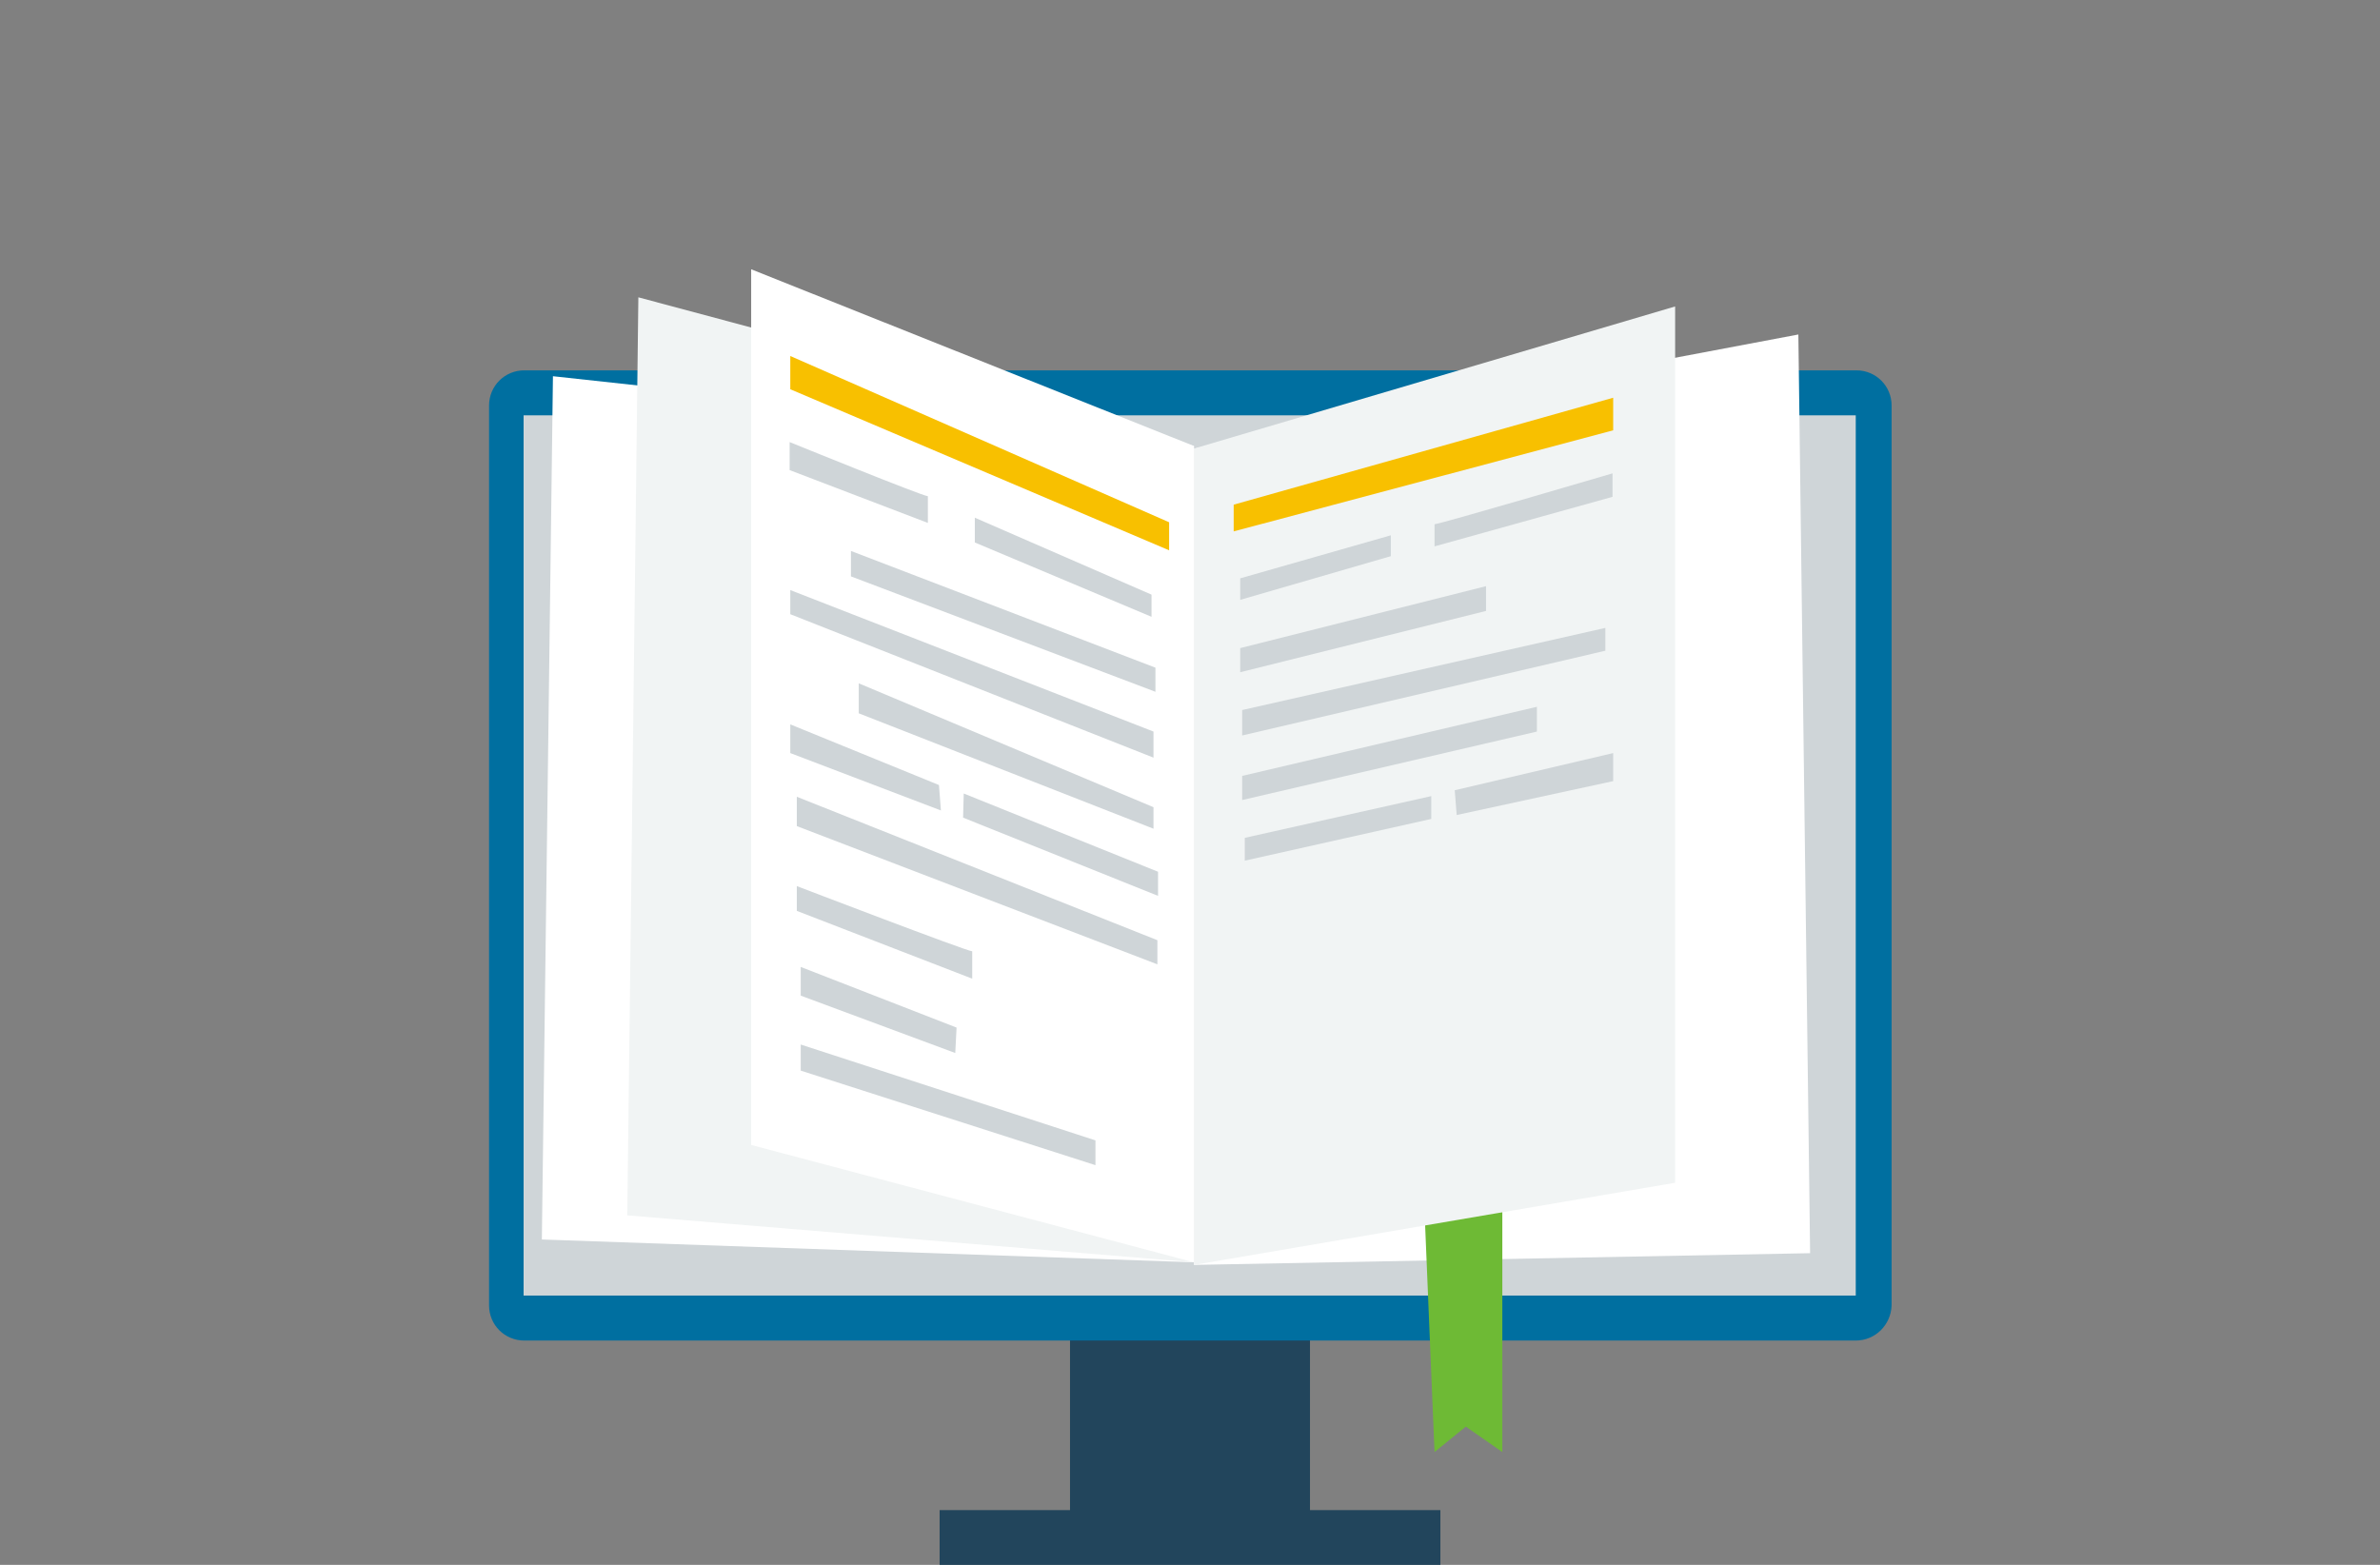 <svg enable-background="new 0 0 365 240" viewBox="0 0 365 240" xmlns="http://www.w3.org/2000/svg"><rect x="0" y="0" width="365" height="240" fill="#808080" stroke="none"/><path d="m164.1 193.6h36.8v42.6h-36.8z" fill="#22455c"/><path d="m144.1 231.6h76.8v8.4h-76.8z" fill="#22455c"/><path d="m284.6 205.6h-204.2c-3 0-5.4-2.4-5.4-5.4v-138c0-3 2.4-5.4 5.4-5.4h204.3c3 0 5.4 2.4 5.4 5.4v138c-.1 3-2.5 5.4-5.5 5.4z" fill="#006fa0"/><path d="m80.3 63.7h204.3v135h-204.3z" fill="#cfd5d8"/><path d="m84.8 57.7-1.7 132.4 100 3.5v-125.2z" fill="#fff"/><path d="m97.9 45.6-1.7 140.8 86.9 7.2v-125.2z" fill="#f1f4f4"/><path d="m115.2 41.3v134.3l67.9 18v-125.2z" fill="#fff"/><path d="m275.8 51.3 1.8 140.9-94.5 1.8v-125.2z" fill="#fff"/><path d="m217.1 152.7 2.9 70 4.8-3.9 5.6 3.9v-68.5z" fill="#6eba35"/><path d="m256.9 47v134.4l-73.8 12.6v-125.2z" fill="#f1f4f4"/><path d="m189.2 77.4 58.2-16.4v5l-58.2 15.5z" fill="#f8c000"/><path d="m190.2 88.7 23.1-6.6v3.2l-23.1 6.7z" fill="#cfd5d8"/><path d="m220 80.4c.8 0 27.3-7.8 27.3-7.8v3.6l-27.3 7.6z" fill="#cfd5d8"/><path d="m190.2 99.4 37.7-9.5v3.8l-37.7 9.4z" fill="#cfd5d8"/><path d="m190.5 108.9 55.7-12.6v3.5l-55.7 13z" fill="#cfd5d8"/><path d="m190.5 119 45.2-10.6v3.8l-45.2 10.5z" fill="#cfd5d8"/><path d="m190.9 128.5 28.6-6.4v3.5l-28.6 6.4z" fill="#cfd5d8"/><path d="m223.1 121.2.3 3.8 24-5.2v-4.3z" fill="#cfd5d8"/><path d="m179.3 80.1-58.1-25.5v5.1l58.1 24.7z" fill="#f8c000"/><g fill="#cfd5d8"><path d="m176.6 91.2-27.1-11.8v3.8l27.1 11.4z"/><path d="m142.3 76.1c-.8 0-21.2-8.3-21.2-8.3v4.3l21.2 8.1z"/><path d="m177.5 144.2-55.3-22v4.5l55.3 21.2z"/><path d="m149.1 145.9c-.8 0-26.9-10-26.9-10v3.8l26.9 10.4z"/><path d="m177.2 102.4-46.7-17.9v3.9l46.7 17.7z"/><path d="m176.9 112.2-55.7-21.7v3.7l55.7 22z"/><path d="m176.9 123.8-45.2-19v4.6l45.2 17.7z"/><path d="m168 174.9-45.2-14.7v4l45.2 14.5z"/><path d="m177.6 133.7-29.8-12-.1 3.7 29.9 12z"/><path d="m144 120.4.3 3.9-23.1-8.8v-4.4z"/><path d="m146.7 157.6-.2 3.9-23.7-8.8v-4.4z"/></g></svg>